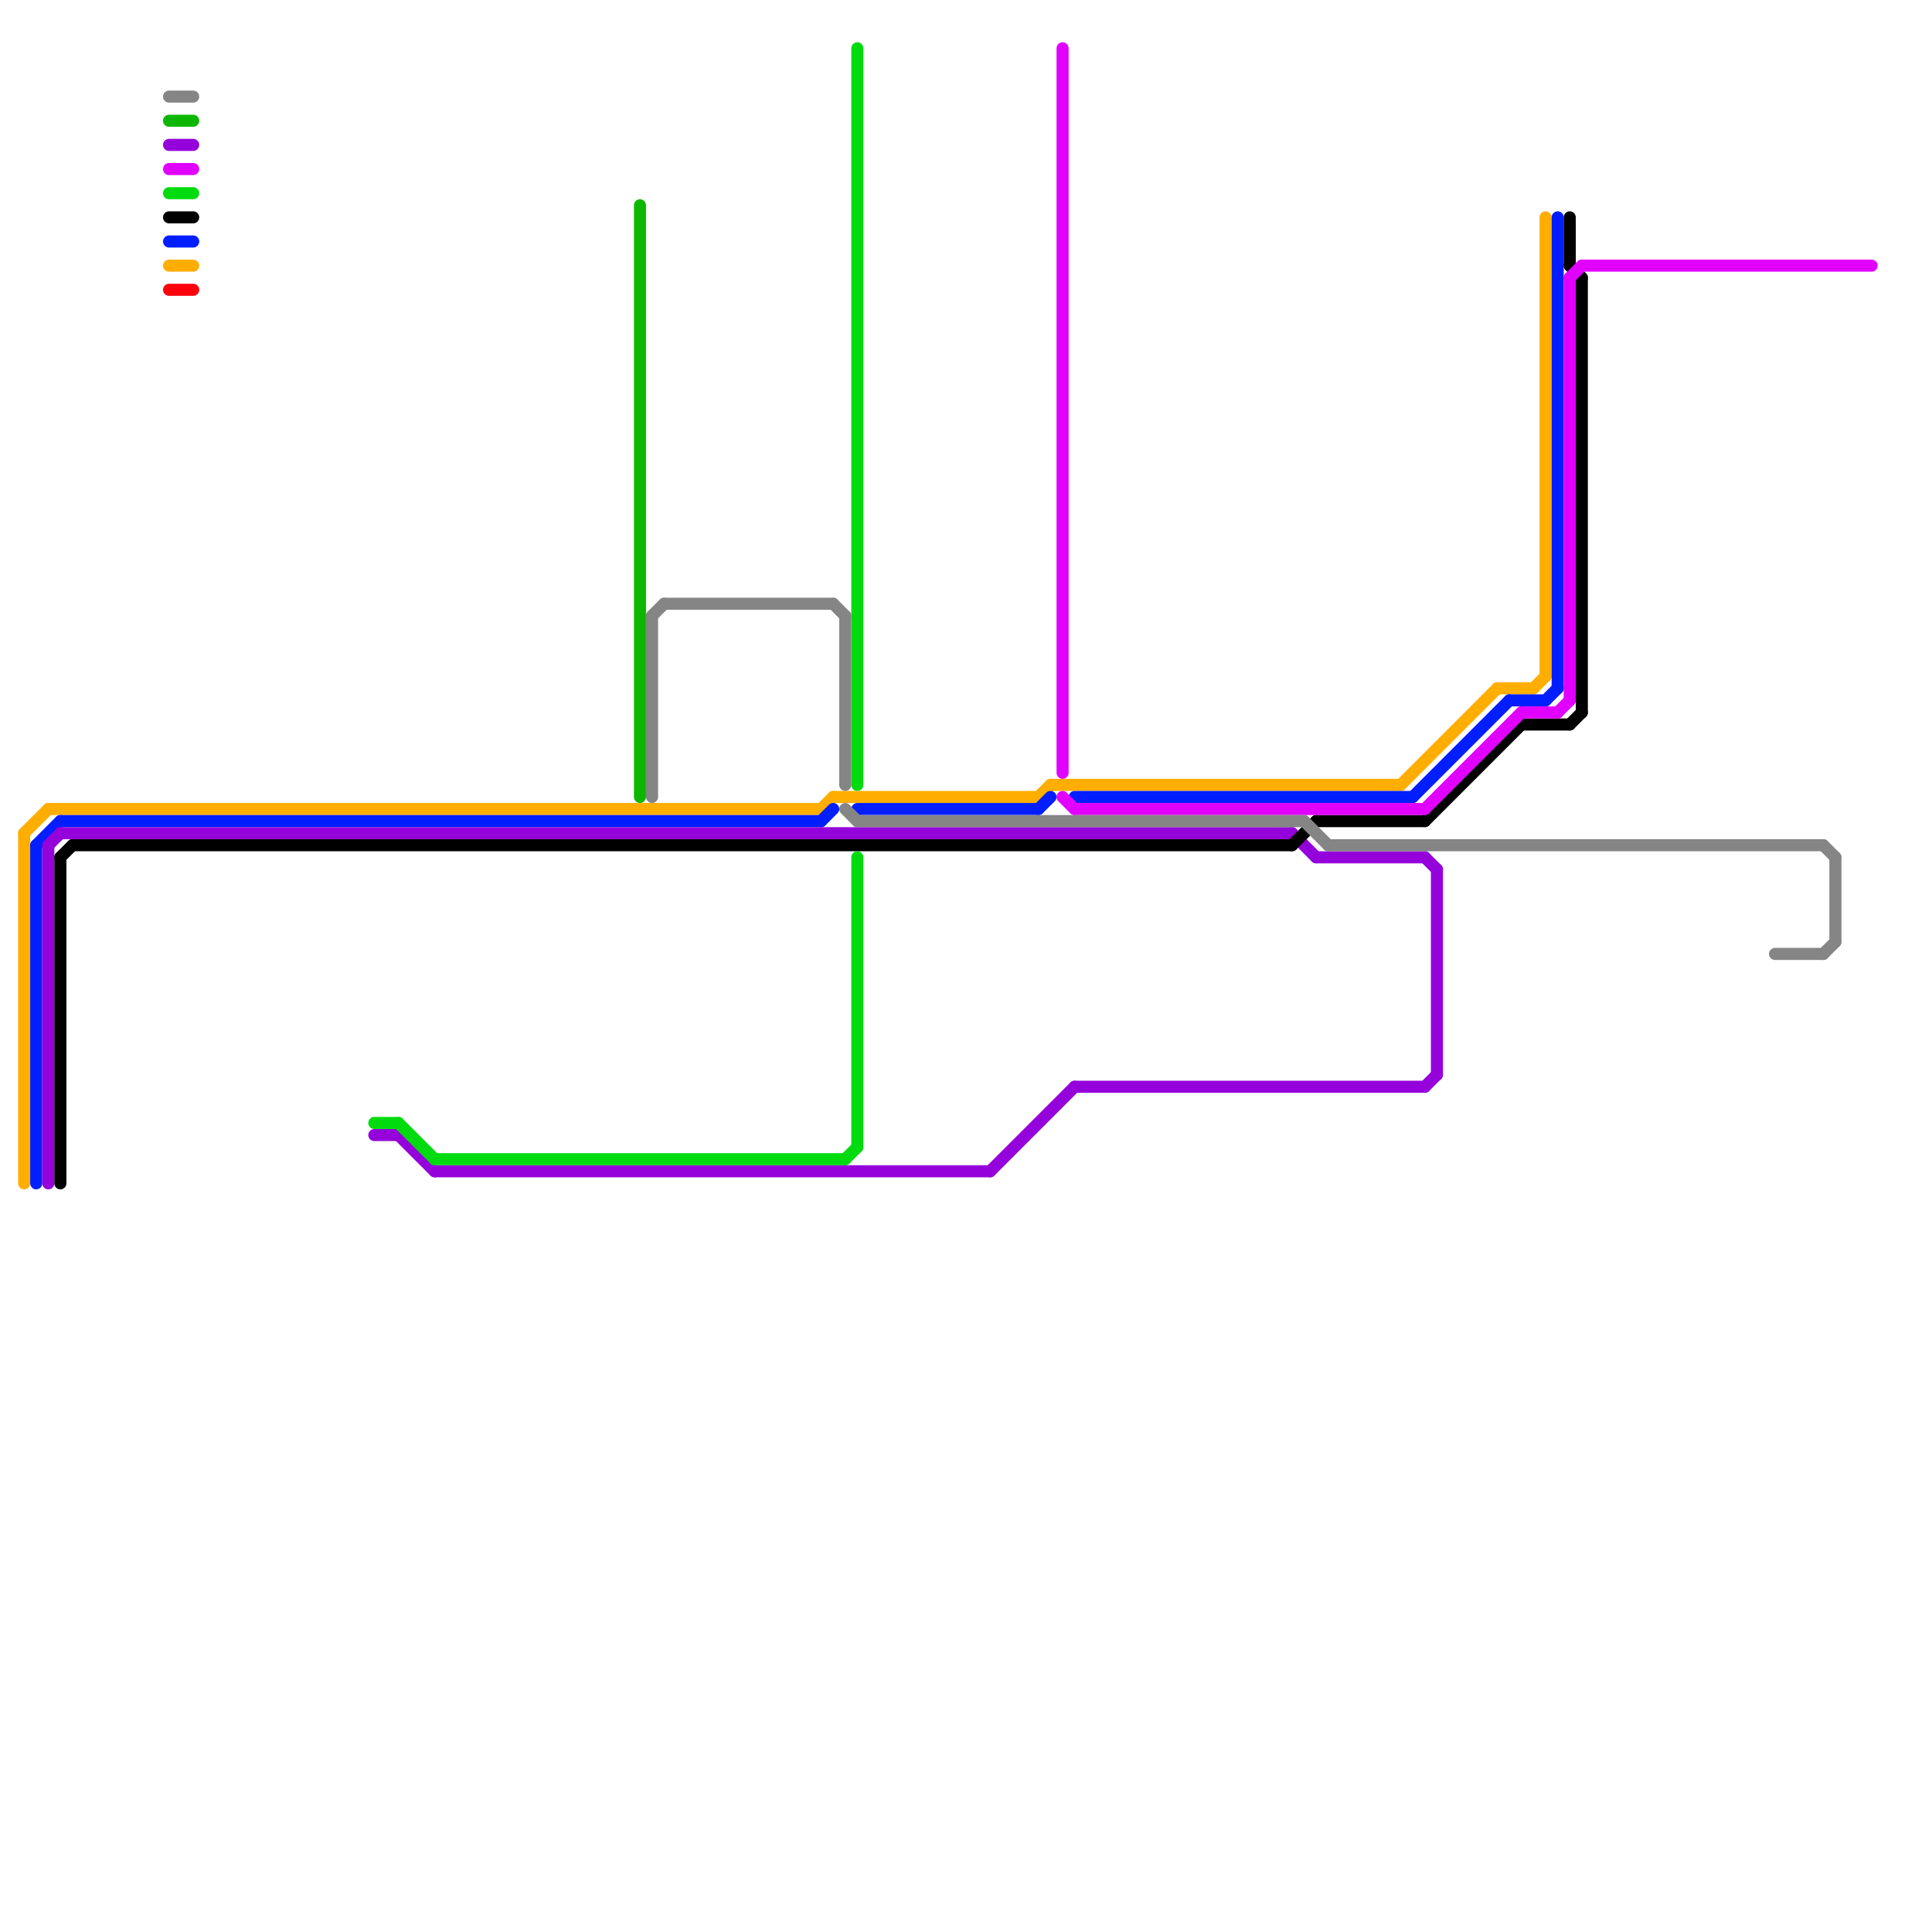 
<svg version="1.1" xmlns="http://www.w3.org/2000/svg" viewBox="0 0 160 160">
<style>text { font: 1px Helvetica; font-weight: 600; white-space: pre; dominant-baseline: central; } line { stroke-width: 1; fill: none; stroke-linecap: round; stroke-linejoin: round; } .c0 { stroke: #ffae00 } .c1 { stroke: #001eff } .c2 { stroke: #9501da } .c3 { stroke: #000000 } .c4 { stroke: #e100ff } .c5 { stroke: #858585 } .c6 { stroke: #0db701 } .c7 { stroke: #00db0f } .c8 { stroke: #ff000d }</style><defs><g id="wm-xf"><circle r="1.2" fill="#000"/><circle r="0.9" fill="#fff"/><circle r="0.6" fill="#000"/><circle r="0.3" fill="#fff"/></g><g id="wm"><circle r="0.6" fill="#000"/><circle r="0.3" fill="#fff"/></g></defs><line class="c0" x1="124" y1="57" x2="127" y2="57"/><line class="c0" x1="14" y1="22" x2="16" y2="22"/><line class="c0" x1="87" y1="65" x2="116" y2="65"/><line class="c0" x1="128" y1="18" x2="128" y2="56"/><line class="c0" x1="116" y1="65" x2="124" y2="57"/><line class="c0" x1="127" y1="57" x2="128" y2="56"/><line class="c0" x1="2" y1="69" x2="4" y2="67"/><line class="c0" x1="4" y1="67" x2="68" y2="67"/><line class="c0" x1="69" y1="66" x2="86" y2="66"/><line class="c0" x1="86" y1="66" x2="87" y2="65"/><line class="c0" x1="2" y1="69" x2="2" y2="98"/><line class="c0" x1="68" y1="67" x2="69" y2="66"/><line class="c1" x1="125" y1="58" x2="128" y2="58"/><line class="c1" x1="3" y1="70" x2="3" y2="98"/><line class="c1" x1="117" y1="66" x2="125" y2="58"/><line class="c1" x1="3" y1="70" x2="5" y2="68"/><line class="c1" x1="68" y1="68" x2="69" y2="67"/><line class="c1" x1="89" y1="66" x2="117" y2="66"/><line class="c1" x1="71" y1="67" x2="86" y2="67"/><line class="c1" x1="86" y1="67" x2="87" y2="66"/><line class="c1" x1="5" y1="68" x2="68" y2="68"/><line class="c1" x1="129" y1="18" x2="129" y2="57"/><line class="c1" x1="128" y1="58" x2="129" y2="57"/><line class="c1" x1="14" y1="20" x2="16" y2="20"/><line class="c2" x1="89" y1="90" x2="118" y2="90"/><line class="c2" x1="5" y1="69" x2="107" y2="69"/><line class="c2" x1="119" y1="72" x2="119" y2="89"/><line class="c2" x1="33" y1="94" x2="36" y2="97"/><line class="c2" x1="107" y1="69" x2="109" y2="71"/><line class="c2" x1="82" y1="97" x2="89" y2="90"/><line class="c2" x1="118" y1="71" x2="119" y2="72"/><line class="c2" x1="36" y1="97" x2="82" y2="97"/><line class="c2" x1="31" y1="94" x2="33" y2="94"/><line class="c2" x1="14" y1="12" x2="16" y2="12"/><line class="c2" x1="4" y1="70" x2="4" y2="98"/><line class="c2" x1="4" y1="70" x2="5" y2="69"/><line class="c2" x1="118" y1="90" x2="119" y2="89"/><line class="c2" x1="109" y1="71" x2="118" y2="71"/><line class="c3" x1="118" y1="68" x2="126" y2="60"/><line class="c3" x1="6" y1="70" x2="107" y2="70"/><line class="c3" x1="130" y1="22" x2="131" y2="23"/><line class="c3" x1="131" y1="23" x2="131" y2="59"/><line class="c3" x1="130" y1="60" x2="131" y2="59"/><line class="c3" x1="130" y1="18" x2="130" y2="22"/><line class="c3" x1="107" y1="70" x2="109" y2="68"/><line class="c3" x1="126" y1="60" x2="130" y2="60"/><line class="c3" x1="5" y1="71" x2="6" y2="70"/><line class="c3" x1="109" y1="68" x2="118" y2="68"/><line class="c3" x1="14" y1="18" x2="16" y2="18"/><line class="c3" x1="5" y1="71" x2="5" y2="98"/><line class="c4" x1="118" y1="67" x2="126" y2="59"/><line class="c4" x1="130" y1="23" x2="131" y2="22"/><line class="c4" x1="88" y1="4" x2="88" y2="64"/><line class="c4" x1="131" y1="22" x2="155" y2="22"/><line class="c4" x1="129" y1="59" x2="130" y2="58"/><line class="c4" x1="130" y1="23" x2="130" y2="58"/><line class="c4" x1="126" y1="59" x2="129" y2="59"/><line class="c4" x1="88" y1="66" x2="89" y2="67"/><line class="c4" x1="14" y1="14" x2="16" y2="14"/><line class="c4" x1="89" y1="67" x2="118" y2="67"/><line class="c5" x1="147" y1="79" x2="151" y2="79"/><line class="c5" x1="54" y1="51" x2="54" y2="66"/><line class="c5" x1="108" y1="68" x2="110" y2="70"/><line class="c5" x1="110" y1="70" x2="151" y2="70"/><line class="c5" x1="70" y1="51" x2="70" y2="65"/><line class="c5" x1="151" y1="79" x2="152" y2="78"/><line class="c5" x1="69" y1="50" x2="70" y2="51"/><line class="c5" x1="55" y1="50" x2="69" y2="50"/><line class="c5" x1="152" y1="71" x2="152" y2="78"/><line class="c5" x1="54" y1="51" x2="55" y2="50"/><line class="c5" x1="151" y1="70" x2="152" y2="71"/><line class="c5" x1="14" y1="8" x2="16" y2="8"/><line class="c5" x1="70" y1="67" x2="71" y2="68"/><line class="c5" x1="71" y1="68" x2="108" y2="68"/><line class="c6" x1="14" y1="10" x2="16" y2="10"/><line class="c6" x1="53" y1="17" x2="53" y2="66"/><line class="c7" x1="33" y1="93" x2="36" y2="96"/><line class="c7" x1="36" y1="96" x2="70" y2="96"/><line class="c7" x1="31" y1="93" x2="33" y2="93"/><line class="c7" x1="71" y1="71" x2="71" y2="95"/><line class="c7" x1="14" y1="16" x2="16" y2="16"/><line class="c7" x1="70" y1="96" x2="71" y2="95"/><line class="c7" x1="71" y1="4" x2="71" y2="65"/><line class="c8" x1="14" y1="24" x2="16" y2="24"/>
</svg>
